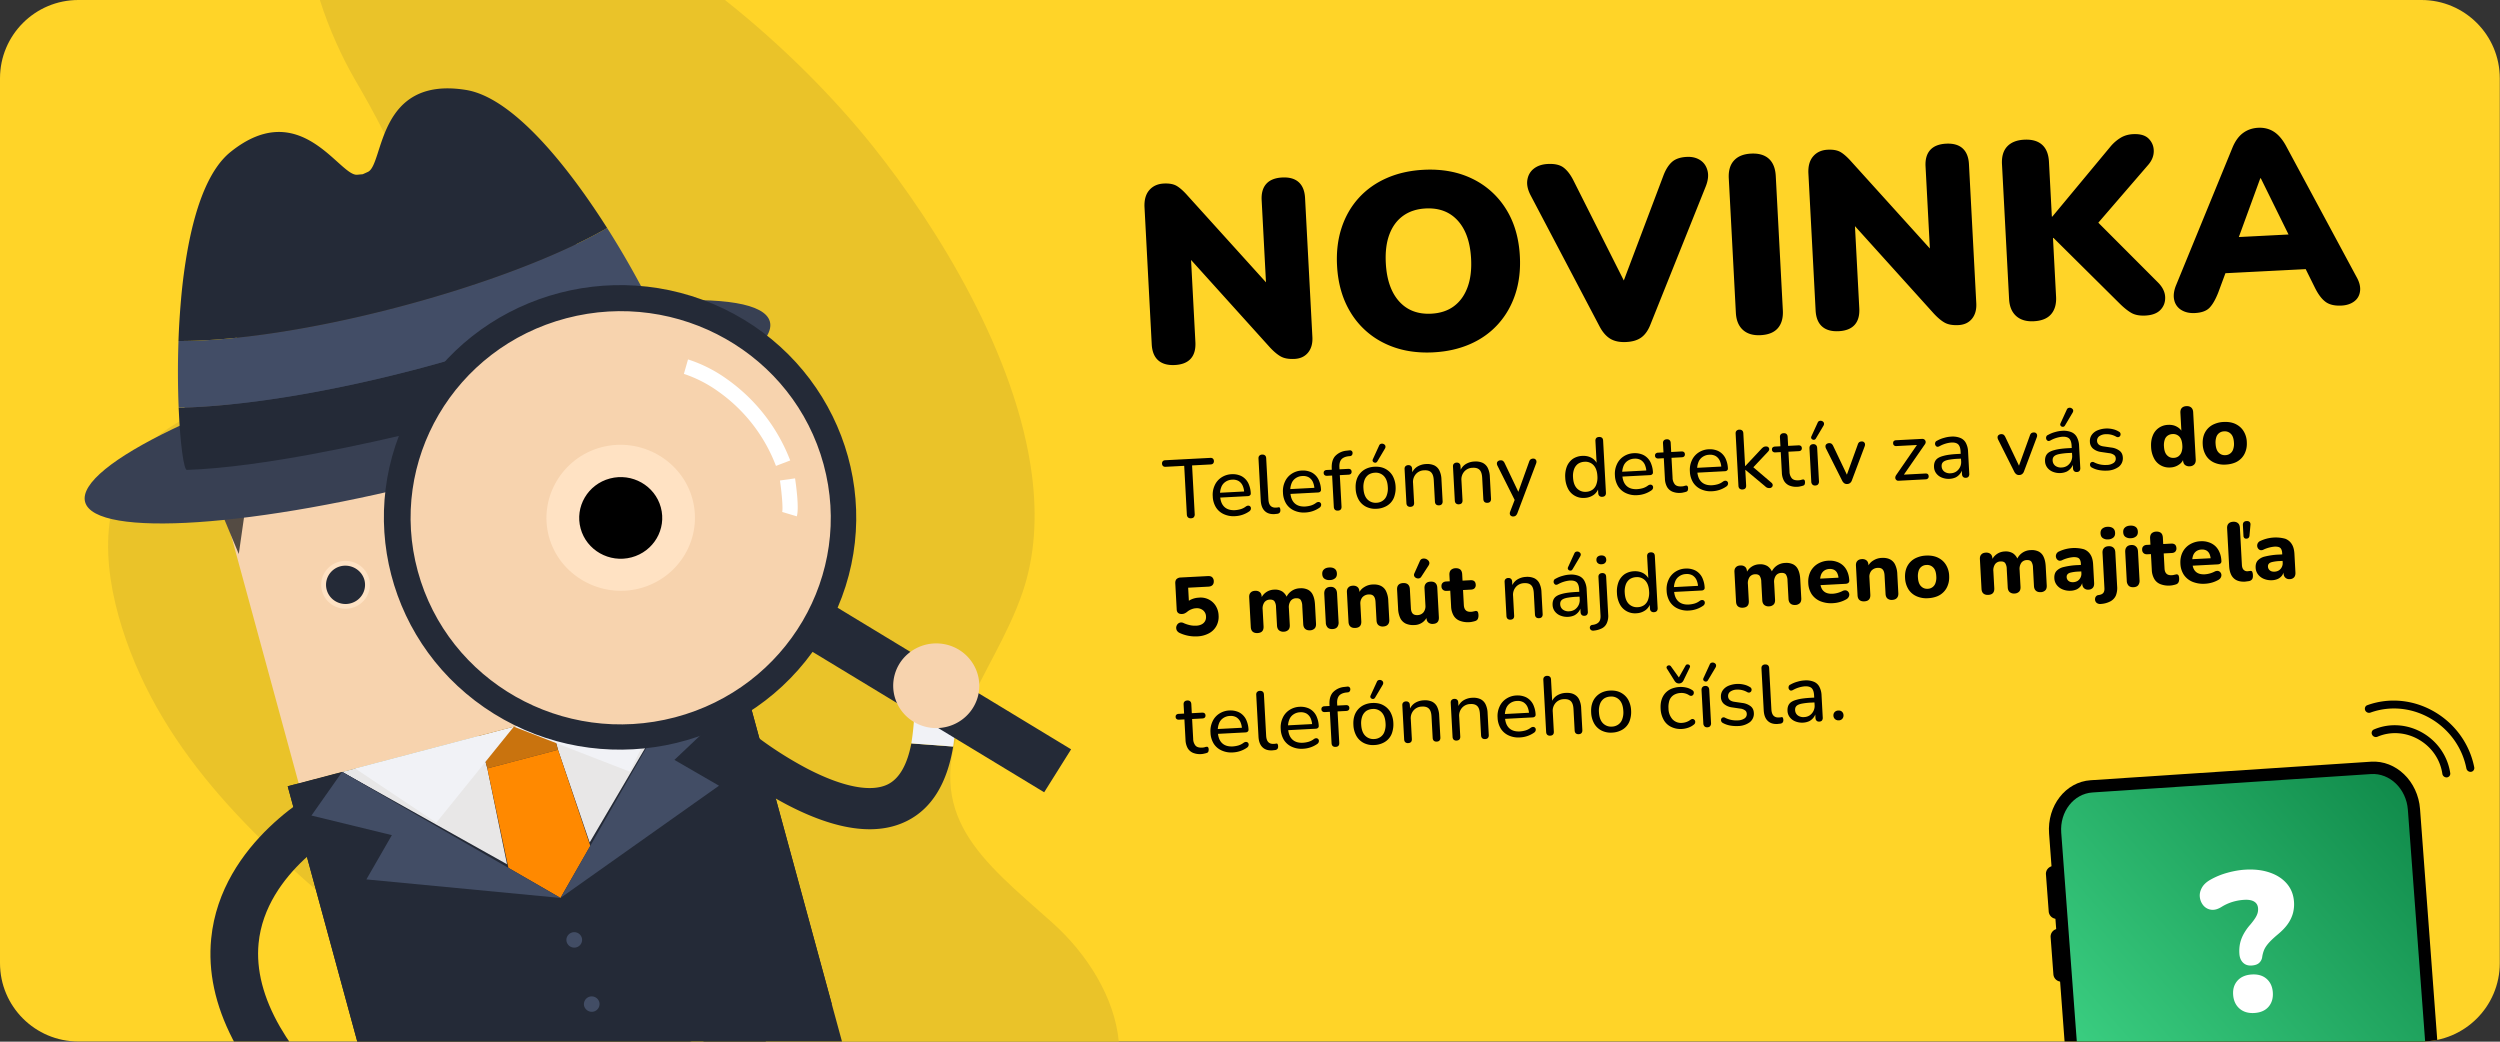 <svg viewBox="0 0 360 150" xmlns="http://www.w3.org/2000/svg" xml:space="preserve" style="fill-rule:evenodd;clip-rule:evenodd;stroke-linejoin:round;stroke-miterlimit:2"><rect x="0" y="0" width="360" height="150" fill="#333333" stroke="none"/><path d="M359.969 11.279C359.969 5.054 354.915 0 348.69 0H11.279C5.054 0 0 5.054 0 11.279v127.414c0 6.225 5.054 11.279 11.279 11.279H348.69c6.225 0 11.279-5.054 11.279-11.279V11.279z" style="fill:#ffd428"/><clipPath id="a"><path d="M359.969 11.279C359.969 5.054 354.915 0 348.69 0H11.279C5.054 0 0 5.054 0 11.279v127.414c0 6.225 5.054 11.279 11.279 11.279H348.69c6.225 0 11.279-5.054 11.279-11.279V11.279z"/></clipPath><g clip-path="url(#a)"><path d="M104.391 0H46.064c1.346 4.268 3.252 8.352 4.948 11.282 5.787 10 12.388 22.152 6.917 32.174-7.355 13.47-29.881 10.646-38.832 23.114-5.509 7.673-3.74 18.38-.316 27.277 6.866 17.832 21.742 30.414 36.244 42.244 6.097 4.974 12.21 9.66 18.483 13.881h87.597c-.595-6.276-4.488-12.575-9.613-17.144-10.026-8.936-18.699-15.312-12.657-29.72 2.549-6.072 6.306-11.613 8.428-17.851 1.781-5.243 2.086-10.933 1.346-16.763-2.19-17.23-13.528-35.695-22.94-47.464-5.622-7.028-12.961-14.442-21.278-21.03z" style="fill:#eac329"/><path d="M297.298 149.972h51.392c.778 0 1.538-.079 2.272-.229l-2.476-33.239c-.299-4.002-3.463-7.058-7.062-6.82l-40.376 2.669c-3.599.238-6.28 3.68-5.981 7.682l2.231 29.937z"/><path d="M299.058 149.972h49.632c.177 0 .354-.004.528-.012l-2.486-33.36c-.224-3.014-2.607-5.315-5.317-5.135l-40.094 2.65c-2.71.179-4.729 2.771-4.504 5.784l2.241 30.073z" style="fill:url(#b)"/><path d="M296.882 125.762a1.147 1.147 0 0 0-1.217-1.057 1.124 1.124 0 0 0-1.049 1.207l.398 5.343a1.149 1.149 0 0 0 1.218 1.058 1.124 1.124 0 0 0 1.048-1.207l-.398-5.344zM297.556 134.809a1.148 1.148 0 0 0-1.217-1.058 1.126 1.126 0 0 0-1.049 1.208l.398 5.342a1.147 1.147 0 0 0 1.218 1.057 1.124 1.124 0 0 0 1.048-1.207l-.398-5.342z"/><path d="M324.23 139.036c-.502.033-.911-.102-1.225-.407-.314-.305-.491-.723-.531-1.257a5.343 5.343 0 0 1 .081-1.455c.093-.456.262-.917.509-1.383a7.491 7.491 0 0 1 1.016-1.43c.285-.345.51-.647.675-.906.166-.26.279-.502.34-.726a2 2 0 0 0 .066-.679c-.033-.438-.222-.76-.568-.967-.346-.207-.828-.29-1.446-.249a7.253 7.253 0 0 0-1.725.315 6.743 6.743 0 0 0-1.522.703c-.557.343-1.062.477-1.514.402a1.762 1.762 0 0 1-1.094-.602 2.248 2.248 0 0 1-.51-1.172c-.063-.456.029-.911.277-1.368.247-.457.66-.847 1.238-1.173.765-.433 1.585-.77 2.46-1.009.876-.24 1.701-.385 2.474-.436 1.334-.089 2.524.043 3.571.395 1.046.352 1.877.885 2.494 1.601.617.715.963 1.577 1.038 2.587a5.048 5.048 0 0 1-.14 1.645 4.945 4.945 0 0 1-.729 1.555c-.351.512-.855 1.038-1.514 1.579-.567.478-1.002.894-1.306 1.249-.304.355-.517.69-.639 1.004a4.436 4.436 0 0 0-.259 1.022c-.055.31-.201.573-.437.789-.236.217-.596.341-1.08.373zm.422 6.833c-.889.059-1.609-.152-2.16-.632-.55-.48-.857-1.14-.919-1.977-.061-.819.145-1.498.62-2.037.475-.538 1.157-.837 2.046-.896.889-.058 1.604.148 2.145.619.54.472.84 1.117.902 1.936.062.838-.139 1.531-.603 2.078-.465.547-1.142.851-2.031.909z" style="fill:#fff;fill-rule:nonzero"/><path d="M351.7 111.433a.608.608 0 0 0 .651.511.539.539 0 0 0 .484-.62c-.361-2.383-1.769-4.473-3.875-5.737-2.193-1.316-4.854-1.518-7.116-.541a.503.503 0 0 0-.253.22.544.544 0 0 0-.012.523.603.603 0 0 0 .77.303c1.928-.832 4.19-.656 6.053.462 1.795 1.067 3.003 2.852 3.298 4.879z" style="fill-rule:nonzero"/><path d="M340.614 101.779a.58.58 0 0 0 .222.784.586.586 0 0 0 .513.048c2.875-1.037 6.075-.697 8.791.932 2.622 1.573 4.445 4.164 5.02 7.112a.614.614 0 0 0 .673.487c.311-.036.512-.334.459-.644-.64-3.285-2.678-6.172-5.594-7.922-3.024-1.814-6.597-2.191-9.805-1.029a.513.513 0 0 0-.279.232z" style="fill-rule:nonzero"/><clipPath id="c"><path d="M0 29.304 124.003-3.372l52.749 193.6-124.003 32.676L0 29.304z"/></clipPath><g clip-path="url(#c)"><path d="m41.429 113.221 65.125-17.161 20.81 76.377-65.125 17.161-20.81-76.377z" style="fill:#242a37;fill-rule:nonzero"/><path d="m109.967 147.657 7.031 52.491-4.975 1.311-13.815-50.703 11.759-3.099z" style="fill:#242a37;fill-rule:nonzero"/><path d="m29.379 62.768 62.186-16.387 13.633 50.036-62.186 16.387-13.633-50.036z" style="fill:#f7d3ae;fill-rule:nonzero"/><path d="m80.352 107.97 4.559 13.347L98.51 98.18l-19.431 5.12 1.273 4.67zm-11.448-1.989-19.638 5.175 23.745 13.296-2.833-13.802-1.274-4.669z" style="fill:#e8e7e7;fill-rule:nonzero"/><path d="m68.904 105.981 10.175-2.681 1.273 4.67-10.175 2.681-1.273-4.67z" style="fill:#c9730e;fill-rule:nonzero"/><path d="M91.323 140.583 80.352 107.97l-10.175 2.681 7.141 33.741 9.029 5.148 4.976-8.957z" style="fill:#ff8900;fill-rule:nonzero"/><path d="m73.992 104.64-11.16 13.82-11.692-7.798 22.852-6.022z" style="fill:#f1f2f6;fill-rule:nonzero"/><path d="m73.992 104.64 16.692 6.481 6.161-12.503-22.853 6.022z" style="fill:#f1f2f6;fill-rule:nonzero"/><path d="M48.85 80.882c1.869-.493 3.794.6 4.294 2.439.501 1.838-.61 3.731-2.479 4.223-1.87.493-3.794-.6-4.295-2.438-.501-1.839.61-3.731 2.48-4.224z" style="fill:#ffe2c3"/><path d="M52.471 83.497a2.738 2.738 0 0 1-1.003 2.907 2.848 2.848 0 0 1-3.115.202 2.75 2.75 0 0 1-1.381-2.753 2.78 2.78 0 0 1 2.058-2.309c1.486-.376 3.028.498 3.44 1.952l.001.001z" style="fill:#242a37;fill-rule:nonzero"/><path d="M87.532 74.258c.402 1.474-.487 2.989-1.986 3.384-1.498.395-3.039-.479-3.441-1.953-.402-1.474.488-2.989 1.986-3.384a2.847 2.847 0 0 1 2.132.276 2.77 2.77 0 0 1 1.309 1.677zM34.385 79.775l-8.44-20.255 20.871-27.954 3.653 5.914 17.882-18.978-1.271 15.313 9.892-8.148-.75 9.295 7.901-3.268-2.875 8.524 10.844 2.143 4.156 21.113-10.794-13.212-49.076 15.591-1.993 13.922z" style="fill:#544b43;fill-rule:nonzero"/><path d="m49.266 111.156 31.446 18.146 17.799-31.123 8.044-2.119 13.222 48.527-65.126 17.161-13.222-48.527 7.837-2.065z" style="fill:#242a37;fill-rule:nonzero"/><path d="M49.699 119.416c-.113.059-11.467 6.032-12.464 16.436-.364 3.786.677 7.832 3.091 12.028 2.189 3.805 5.516 7.751 9.914 11.78l-4.723 4.892c-10.959-10.058-16.039-19.923-15.106-29.394 1.387-14.067 15.522-21.422 16.125-21.729l3.163 5.987z" style="fill:#242a37;fill-rule:nonzero"/><path d="M83.783 135.058c.161.59-.2 1.204-.798 1.362a1.137 1.137 0 0 1-1.385-.784c-.161-.589.2-1.203.797-1.363a1.134 1.134 0 0 1 1.386.785z" style="fill:#424d65;fill-rule:nonzero"/><path d="M127.879 112.929c-2.401 1.212-6.546.409-11.672-2.261a53.709 53.709 0 0 1-7.949-5.152l-3.835 4.571a59.008 59.008 0 0 0 8.871 5.771c6.047 3.165 11.146 4.22 15.202 3.151a10.849 10.849 0 0 0 2.131-.805c3.531-1.78 5.747-5.366 6.631-10.698l-6.026-.453c-.576 3.027-1.709 5.045-3.353 5.876z" style="fill:#242a37;fill-rule:nonzero"/><path d="M131.553 98.366a35.033 35.033 0 0 1-.322 8.685l6.025.453a41.77 41.77 0 0 0 .31-9.533l-6.013.395z" style="fill:#f1f2f6;fill-rule:nonzero"/><path d="M86.302 144.304a1.122 1.122 0 0 1-.799 1.358 1.146 1.146 0 0 1-1.382-.785 1.122 1.122 0 0 1 .797-1.359 1.146 1.146 0 0 1 1.384.785v.001zM98.51 98.179l7.198 3.109-8.594 8.139 6.42 3.715-22.821 16.16L98.51 98.179zM49.266 111.156l-4.418 6.282 11.581 2.822-3.669 6.374 27.951 2.669-31.445-18.147z" style="fill:#424d65;fill-rule:nonzero"/><path d="M110.861 46.307c1.426 5.234-19.492 15.293-46.72 22.468-27.229 7.175-50.458 8.749-51.884 3.516-1.426-5.234 19.491-15.293 46.72-22.468 27.228-7.175 50.458-8.749 51.884-3.516z" style="fill:#384053;fill-rule:nonzero"/><path d="M25.726 58.718c.222 5.296.753 8.963 1.181 8.949 10.863-.355 26.75-3.953 33.607-5.622l.01.039 1.669-.453 1.676-.428-.011-.039c6.787-1.927 22.375-6.622 31.963-11.657.375-.197-1.012-3.598-3.485-8.252-7.758 4.13-19.197 8.445-32.256 11.886-13.244 3.489-25.505 5.381-34.354 5.577z" style="fill:#242a37;fill-rule:nonzero"/><path d="M57.444 44.191c-12.44 3.278-23.892 4.95-31.742 4.91-.114 3.204-.105 6.412.026 9.616 8.848-.196 21.109-2.087 34.355-5.577 13.058-3.442 24.497-7.758 32.256-11.886a128.09 128.09 0 0 0-4.909-8.42c-6.782 3.895-17.547 8.079-29.986 11.357z" style="fill:#424d66;fill-rule:nonzero"/><path d="M84.034 27.789c-1.478-2.07-3.032-4.08-4.623-5.92-4.068-4.7-8.382-8.287-12.308-8.918C54.236 10.88 55.31 23.703 52.974 24.755l-.736.333-.808.074c-2.557.237-8.147-11.396-18.237-3.276-3.078 2.477-4.99 7.705-6.124 13.776a79.351 79.351 0 0 0-1.002 7.481 111.83 111.83 0 0 0-.367 5.958c7.851.04 19.302-1.632 31.742-4.91 12.44-3.278 23.207-7.461 29.986-11.356a113.032 113.032 0 0 0-3.394-5.046z" style="fill:#242a37;fill-rule:nonzero"/><path d="M97.68 105.026c-16.995 4.478-34.727-5.591-39.281-22.304a31.098 31.098 0 0 1 3.201-23.93c4.252-7.241 11.262-12.53 19.474-14.694 16.995-4.478 34.726 5.587 39.282 22.299 4.563 16.823-5.581 34.102-22.676 38.629z" style="fill:#f7d3ae;fill-rule:nonzero"/><path d="M99.154 71.984c1.447 5.309-1.757 10.767-7.155 12.19-5.399 1.423-10.948-1.728-12.395-7.037-1.447-5.309 1.757-10.767 7.155-12.19 5.399-1.423 10.948 1.728 12.395 7.037zm-1.946 31.308c-16.136 4.252-32.722-5.165-37.046-21.033-4.323-15.869 5.253-32.18 21.389-36.432 16.135-4.252 32.722 5.165 37.045 21.034 4.324 15.868-5.252 32.18-21.388 36.431zm57.032 4.609-33.625-20.387c7.027-16.362-.18-35.273-16.411-43.064-16.231-7.791-35.824-1.744-44.618 13.77-8.794 15.515-3.722 35.083 11.551 44.565 15.273 9.481 35.418 5.565 45.876-8.916l33.348 20.219 3.879-6.187z" style="fill:#242a37;fill-rule:nonzero"/><path d="M92.147 84.721c-5.668 1.494-11.582-1.864-13.1-7.438-1.516-5.573 1.897-11.385 7.562-12.881 5.667-1.493 11.58 1.863 13.1 7.437 1.522 5.61-1.861 11.373-7.562 12.883v-.001z" style="fill:#ffe2c3;fill-rule:nonzero"/><path d="M87.836 68.902c3.188-.84 6.469 1.024 7.323 4.158.855 3.135-1.04 6.362-4.228 7.202-3.187.84-6.469-1.023-7.323-4.158-.854-3.135 1.041-6.362 4.228-7.202z"/><g><path d="M128.945 100.696a6.035 6.035 0 0 1 1.797-6.542 6.285 6.285 0 0 1 6.833-.87c2.24 1.095 3.598 3.42 3.431 5.875-.17 2.461-1.83 4.579-4.206 5.366-3.245 1.075-6.761-.639-7.855-3.83v.001z" style="fill:#f7d3ae;fill-rule:nonzero"/><path d="M111.739 67.09a23.178 23.178 0 0 0-8.196-10.635 18.472 18.472 0 0 0-5.063-2.616l.595-2.083a20.212 20.212 0 0 1 5.668 2.881 25.553 25.553 0 0 1 9.049 11.67l-2.053.783zm2.999 7.262-2.104-.631c.134-.485-.057-2.732-.321-4.528l2.177-.31c.188 1.279.589 4.372.248 5.469z" style="fill:#fff;fill-rule:nonzero"/></g></g><path d="M.304.007C.289.007.277.003.269-.006.261-.014.257-.026.257-.041v-.585H.038c-.013 0-.023-.003-.03-.01a.04.04 0 0 1-.011-.03c0-.013.004-.022.011-.029.007-.007.017-.01.03-.01h.531c.013 0 .023.003.03.01a.038.038 0 0 1 .011.029.04.04 0 0 1-.011.03c-.007.007-.017.01-.03.01H.35v.585a.052.052 0 0 1-.012.036C.331.003.319.007.304.007z" style="fill-rule:nonzero" transform="matrix(12.184 -.637 .647 11.983 167.8 74.745)"/><path d="M.298.009a.27.27 0 0 1-.135-.031.214.214 0 0 1-.088-.086.273.273 0 0 1-.031-.134.27.27 0 0 1 .031-.133.219.219 0 0 1 .084-.089.234.234 0 0 1 .122-.032c.033 0 .062.006.089.017.026.01.048.026.067.047a.194.194 0 0 1 .042.076.31.31 0 0 1 .015.1c0 .011-.003.019-.01.024-.006.006-.015.009-.027.009H.115v-.058h.319l-.017.014a.228.228 0 0 0-.015-.088.127.127 0 0 0-.045-.056.134.134 0 0 0-.074-.019.146.146 0 0 0-.082.023.131.131 0 0 0-.052.063.224.224 0 0 0-.018.093v.006c0 .06.014.105.043.136.029.031.07.046.124.046a.313.313 0 0 0 .066-.008A.193.193 0 0 0 .428-.1a.054.054 0 0 1 .028-.009c.008.001.015.003.02.008a.032.032 0 0 1 .01.018.047.047 0 0 1-.003.023.047.047 0 0 1-.019.021.313.313 0 0 1-.166.048z" style="fill-rule:nonzero" transform="matrix(12.184 -.637 .647 11.983 174.257 74.407)"/><path d="M.226.009c-.05 0-.088-.015-.114-.045C.086-.065.073-.108.073-.164v-.502c0-.015.004-.027.012-.034a.045.045 0 0 1 .033-.012c.015 0 .026.004.034.012.008.007.012.019.012.034v.495c0 .035.007.061.021.078.015.017.035.025.062.025h.016L.277-.07c.007-.001.013.001.016.006a.058.058 0 0 1 .005.028.045.045 0 0 1-.009.03.043.043 0 0 1-.027.013L.244.008.226.009z" style="fill-rule:nonzero" transform="matrix(12.184 -.637 .647 11.983 180.764 74.067)"/><path d="M.298.009a.27.27 0 0 1-.135-.031.214.214 0 0 1-.088-.086.273.273 0 0 1-.031-.134.27.27 0 0 1 .031-.133.219.219 0 0 1 .084-.089.234.234 0 0 1 .122-.032c.033 0 .062.006.089.017.026.01.048.026.067.047a.194.194 0 0 1 .042.076.31.31 0 0 1 .015.1c0 .011-.003.019-.01.024-.006.006-.015.009-.027.009H.115v-.058h.319l-.017.014a.228.228 0 0 0-.015-.088.127.127 0 0 0-.045-.056.134.134 0 0 0-.074-.019.146.146 0 0 0-.082.023.131.131 0 0 0-.052.063.224.224 0 0 0-.018.093v.006c0 .06.014.105.043.136.029.031.07.046.124.046a.313.313 0 0 0 .066-.008A.193.193 0 0 0 .428-.1a.054.054 0 0 1 .028-.009c.008.001.015.003.02.008a.032.032 0 0 1 .01.018.047.047 0 0 1-.003.023.047.047 0 0 1-.019.021.313.313 0 0 1-.166.048z" style="fill-rule:nonzero" transform="matrix(12.184 -.637 .647 11.983 184.37 73.88)"/><path d="M.147.007C.132.007.121.003.113-.005.105-.013.101-.025.101-.04v-.377h-.06C.029-.417.02-.42.013-.427.006-.433.003-.441.003-.452c0-.011.003-.02.01-.026a.041.041 0 0 1 .028-.009h.085l-.025.024V-.5c0-.065.016-.114.047-.147a.209.209 0 0 1 .14-.059l.031-.002c.01-.001.018 0 .024.005.006.004.01.009.012.016a.037.037 0 0 1 0 .021.031.031 0 0 1-.009.018.031.031 0 0 1-.018.009l-.022.001c-.04.003-.069.015-.087.035-.018.021-.027.051-.027.091v.04L.179-.487h.115c.013 0 .022.003.029.009.007.006.01.015.01.026a.034.034 0 0 1-.01.026C.316-.42.307-.417.294-.417H.192v.377c0 .031-.015.047-.045.047z" style="fill-rule:nonzero" transform="matrix(12.184 -.637 .647 11.983 190.865 73.54)"/><path d="M.28.009a.24.24 0 0 1-.125-.031.211.211 0 0 1-.082-.088.297.297 0 0 1-.029-.134c0-.039.005-.074.016-.104a.214.214 0 0 1 .122-.13.255.255 0 0 1 .098-.018c.048 0 .09.01.125.031.035.021.063.05.082.087a.297.297 0 0 1 .029.134.312.312 0 0 1-.017.105.202.202 0 0 1-.122.13.25.25 0 0 1-.097.018zm0-.072a.135.135 0 0 0 .076-.021.127.127 0 0 0 .05-.061.243.243 0 0 0 .018-.099c0-.059-.013-.103-.039-.134A.13.13 0 0 0 .28-.424a.146.146 0 0 0-.076.02.139.139 0 0 0-.05.061.243.243 0 0 0-.018.099c0 .059.013.103.039.134a.133.133 0 0 0 .105.047zm.036-.494a.03.03 0 0 1-.019.013.03.03 0 0 1-.02-.004.026.026 0 0 1-.014-.015C.26-.57.261-.577.265-.586l.082-.159c.005-.011.011-.017.019-.02a.043.043 0 0 1 .046.01.03.03 0 0 1 .01.02.042.042 0 0 1-.006.026l-.1.152z" style="fill-rule:nonzero" transform="matrix(12.184 -.637 .647 11.983 194.837 73.332)"/><path d="M.118.007a.045.045 0 0 1-.033-.012C.077-.013.073-.025.073-.04v-.408c0-.015.004-.027.012-.034a.045.045 0 0 1 .033-.012c.014 0 .025.004.032.012.008.007.012.019.012.034v.082L.151-.381a.164.164 0 0 1 .068-.086.209.209 0 0 1 .109-.029.2.2 0 0 1 .097.021.133.133 0 0 1 .057.064.266.266 0 0 1 .019.109v.262c0 .015-.004.027-.012.035C.482.003.471.007.456.007.441.007.43.003.422-.005.414-.013.41-.025.41-.04v-.257C.41-.34.402-.372.385-.392c-.017-.02-.043-.03-.08-.03a.132.132 0 0 0-.102.04.143.143 0 0 0-.039.106v.236c0 .031-.015.047-.046.047z" style="fill-rule:nonzero" transform="matrix(12.184 -.637 .647 11.983 201.66 72.976)"/><path d="M.118.007a.045.045 0 0 1-.033-.012C.077-.013.073-.025.073-.04v-.408c0-.015.004-.027.012-.034a.045.045 0 0 1 .033-.012c.014 0 .025.004.032.012.008.007.012.019.012.034v.082L.151-.381a.164.164 0 0 1 .068-.086.209.209 0 0 1 .109-.029.2.2 0 0 1 .097.021.133.133 0 0 1 .057.064.266.266 0 0 1 .019.109v.262c0 .015-.004.027-.012.035C.482.003.471.007.456.007.441.007.43.003.422-.005.414-.013.41-.025.41-.04v-.257C.41-.34.402-.372.385-.392c-.017-.02-.043-.03-.08-.03a.132.132 0 0 0-.102.04.143.143 0 0 0-.039.106v.236c0 .031-.015.047-.046.047z" style="fill-rule:nonzero" transform="matrix(12.184 -.637 .647 11.983 208.63 72.612)"/><path d="M.185.187A.037.037 0 0 1 .159.178C.151.173.147.165.146.155a.058.058 0 0 1 .006-.03L.22-.029v.038l-.189-.44a.06.06 0 0 1-.005-.031.033.033 0 0 1 .014-.023.048.048 0 0 1 .031-.009c.011 0 .02.003.027.008a.071.071 0 0 1 .019.028l.157.387H.246l.16-.387a.062.062 0 0 1 .019-.028.051.051 0 0 1 .03-.008c.011 0 .02.003.026.009a.035.035 0 0 1 .012.023.058.058 0 0 1-.006.03L.235.151a.075.075 0 0 1-.021.028.048.048 0 0 1-.029.008z" style="fill-rule:nonzero" transform="matrix(12.184 -.637 .647 11.983 215.538 72.25)"/><path d="M.259.009a.2.2 0 0 1-.188-.118.319.319 0 0 1-.027-.135.32.32 0 0 1 .026-.134.21.21 0 0 1 .075-.088.216.216 0 0 1 .114-.03c.043 0 .081.011.112.032a.162.162 0 0 1 .063.087H.423v-.289c0-.015.004-.027.012-.035.007-.007.018-.011.033-.011a.05.05 0 0 1 .034.011c.008.008.012.02.012.035v.626c0 .015-.004.027-.012.035C.494.003.483.007.468.007a.045.045 0 0 1-.033-.012C.427-.013.423-.025.423-.04v-.091l.011.018a.157.157 0 0 1-.062.089.195.195 0 0 1-.113.033zM.28-.063a.141.141 0 0 0 .077-.021.13.13 0 0 0 .049-.061.243.243 0 0 0 .018-.099c0-.059-.013-.103-.039-.134A.13.13 0 0 0 .28-.424a.146.146 0 0 0-.076.02.139.139 0 0 0-.05.061.243.243 0 0 0-.018.099c0 .059.013.103.039.134a.133.133 0 0 0 .105.047z" style="fill-rule:nonzero" transform="matrix(12.184 -.637 .647 11.983 225.018 71.756)"/><path d="M.298.009a.27.27 0 0 1-.135-.031.214.214 0 0 1-.088-.086.273.273 0 0 1-.031-.134.27.27 0 0 1 .031-.133.219.219 0 0 1 .084-.089.234.234 0 0 1 .122-.032c.033 0 .062.006.089.017.026.01.048.026.067.047a.194.194 0 0 1 .042.076.31.31 0 0 1 .015.1c0 .011-.003.019-.01.024-.006.006-.015.009-.027.009H.115v-.058h.319l-.017.014a.228.228 0 0 0-.015-.088.127.127 0 0 0-.045-.056.134.134 0 0 0-.074-.019.146.146 0 0 0-.082.023.131.131 0 0 0-.052.063.224.224 0 0 0-.018.093v.006c0 .06.014.105.043.136.029.031.07.046.124.046a.313.313 0 0 0 .066-.008A.193.193 0 0 0 .428-.1a.054.054 0 0 1 .028-.009c.008.001.015.003.02.008a.032.032 0 0 1 .01.018.047.047 0 0 1-.003.023.047.047 0 0 1-.019.021.313.313 0 0 1-.166.048z" style="fill-rule:nonzero" transform="matrix(12.184 -.637 .647 11.983 232.17 71.382)"/><path d="M.275.009a.213.213 0 0 1-.099-.021.134.134 0 0 1-.059-.061.223.223 0 0 1-.019-.098v-.246H.034c-.012 0-.021-.003-.028-.01-.007-.006-.01-.014-.01-.025 0-.011.003-.02.01-.026a.041.041 0 0 1 .028-.009h.064v-.109c0-.015.004-.027.012-.034.008-.008.019-.012.034-.012.015 0 .026.004.033.012.008.007.012.019.012.034v.109H.31c.013 0 .022.003.029.009.007.006.01.015.01.026a.034.034 0 0 1-.01.026C.332-.42.323-.417.31-.417H.189v.238a.13.13 0 0 0 .023.083c.015.019.041.028.076.028A.145.145 0 0 0 .32-.071a.07.07 0 0 1 .023-.004.015.015 0 0 1 .015.006c.005.005.007.013.007.026a.075.075 0 0 1-.005.026.026.026 0 0 1-.017.015.173.173 0 0 1-.032.007.159.159 0 0 1-.036.004z" style="fill-rule:nonzero" transform="matrix(12.184 -.637 .647 11.983 238.664 71.043)"/><path d="M.298.009a.27.27 0 0 1-.135-.031.214.214 0 0 1-.088-.086.273.273 0 0 1-.031-.134.27.27 0 0 1 .031-.133.219.219 0 0 1 .084-.089.234.234 0 0 1 .122-.032c.033 0 .062.006.089.017.026.01.048.026.067.047a.194.194 0 0 1 .042.076.31.31 0 0 1 .015.1c0 .011-.003.019-.01.024-.006.006-.015.009-.027.009H.115v-.058h.319l-.017.014a.228.228 0 0 0-.015-.088.127.127 0 0 0-.045-.056.134.134 0 0 0-.074-.019.146.146 0 0 0-.082.023.131.131 0 0 0-.052.063.224.224 0 0 0-.018.093v.006c0 .06.014.105.043.136.029.031.07.046.124.046a.313.313 0 0 0 .066-.008A.193.193 0 0 0 .428-.1a.054.054 0 0 1 .028-.009c.008.001.015.003.02.008a.032.032 0 0 1 .01.018.047.047 0 0 1-.003.023.047.047 0 0 1-.019.021.313.313 0 0 1-.166.048z" style="fill-rule:nonzero" transform="matrix(12.184 -.637 .647 11.983 242.965 70.818)"/><path d="M.118.007a.045.045 0 0 1-.033-.012C.077-.013.073-.025.073-.04v-.626c0-.015.004-.027.012-.034a.045.045 0 0 1 .033-.012c.015 0 .026.004.034.012.008.007.012.019.012.034v.394h.002l.196-.191a.166.166 0 0 1 .027-.023.057.057 0 0 1 .031-.008c.013 0 .022.003.029.01a.03.03 0 0 1 .01.024c0 .009-.005.019-.014.028L.237-.23v-.045l.227.219c.009.009.014.019.013.029a.03.03 0 0 1-.011.024.036.036 0 0 1-.027.01.067.067 0 0 1-.033-.008C.398-.006.389-.015.378-.026l-.212-.2H.164v.186c0 .031-.015.047-.046.047z" style="fill-rule:nonzero" transform="matrix(12.184 -.637 .647 11.983 249.472 70.478)"/><path d="M.275.009a.213.213 0 0 1-.099-.021.134.134 0 0 1-.059-.061.223.223 0 0 1-.019-.098v-.246H.034c-.012 0-.021-.003-.028-.01-.007-.006-.01-.014-.01-.025 0-.011.003-.02.01-.026a.041.041 0 0 1 .028-.009h.064v-.109c0-.015.004-.027.012-.034.008-.008.019-.012.034-.012.015 0 .026.004.033.012.008.007.012.019.012.034v.109H.31c.013 0 .022.003.029.009.007.006.01.015.01.026a.034.034 0 0 1-.01.026C.332-.42.323-.417.31-.417H.189v.238a.13.13 0 0 0 .023.083c.015.019.041.028.076.028A.145.145 0 0 0 .32-.071a.07.07 0 0 1 .023-.004.015.015 0 0 1 .015.006c.005.005.007.013.007.026a.075.075 0 0 1-.005.026.026.026 0 0 1-.017.015.173.173 0 0 1-.032.007.159.159 0 0 1-.036.004z" style="fill-rule:nonzero" transform="matrix(12.184 -.637 .647 11.983 255.503 70.163)"/><path d="M.118.005C.104.005.093.001.085-.008a.052.052 0 0 1-.012-.036v-.399c0-.016.004-.028.012-.036.008-.009.019-.013.033-.013.015 0 .026.004.034.013.008.008.012.02.012.036v.399a.052.052 0 0 1-.012.036C.145.001.133.005.118.005zm.036-.562a.03.03 0 0 1-.019.013.03.03 0 0 1-.02-.004.026.026 0 0 1-.014-.015C.098-.57.099-.577.103-.586l.082-.159c.005-.011.011-.017.019-.02a.043.043 0 0 1 .046.01.03.03 0 0 1 .01.02.042.042 0 0 1-.006.026l-.1.152z" style="fill-rule:nonzero" transform="matrix(12.184 -.637 .647 11.983 259.962 69.93)"/><path d="M.258.007a.052.052 0 0 1-.033-.01.084.084 0 0 1-.024-.032l-.17-.396a.06.06 0 0 1-.005-.031.033.033 0 0 1 .014-.023.048.048 0 0 1 .031-.009c.011 0 .02.003.027.008a.071.071 0 0 1 .019.028l.157.387H.246l.161-.387a.062.062 0 0 1 .018-.028.051.051 0 0 1 .03-.008c.011 0 .02.003.026.009a.035.035 0 0 1 .012.023.058.058 0 0 1-.006.03l-.171.397a.068.068 0 0 1-.024.032.055.055 0 0 1-.034.01z" style="fill-rule:nonzero" transform="matrix(12.184 -.637 .647 11.983 262.85 69.779)"/><path d="M.088 0a.036.036 0 0 1-.024-.007.046.046 0 0 1-.013-.018.049.049 0 0 1 0-.024.087.087 0 0 1 .015-.026L.343-.44v.023H.082a.036.036 0 0 1-.027-.01C.049-.433.046-.441.046-.452c0-.011.003-.02.009-.026a.04.04 0 0 1 .027-.009h.305c.011 0 .02.002.027.007a.034.034 0 0 1 .014.018.039.039 0 0 1 .001.024.06.06 0 0 1-.014.024l-.281.369V-.07h.274c.024 0 .036.012.036.035 0 .011-.003.019-.01.025C.428-.003.419 0 .408 0h-.32z" style="fill-rule:nonzero" transform="matrix(12.184 -.637 .647 11.983 272.342 69.283)"/><path d="M.228.009a.21.21 0 0 1-.091-.02.152.152 0 0 1-.063-.054.135.135 0 0 1-.022-.076c0-.036.009-.064.027-.085C.097-.247.127-.261.17-.27c.043-.01.1-.014.172-.014h.047v.058H.344a.792.792 0 0 0-.122.007c-.029.005-.05.013-.062.025-.012.011-.018.027-.018.048 0 .026.009.047.027.064a.109.109 0 0 0 .076.025.124.124 0 0 0 .067-.018.138.138 0 0 0 .063-.123v-.115c0-.039-.008-.068-.024-.086C.335-.416.308-.425.27-.425a.35.35 0 0 0-.141.037c-.01.005-.019.006-.026.005a.027.027 0 0 1-.017-.013.03.03 0 0 1-.007-.02.037.037 0 0 1 .005-.023.03.03 0 0 1 .019-.016.343.343 0 0 1 .088-.031.344.344 0 0 1 .081-.01.24.24 0 0 1 .107.021.129.129 0 0 1 .063.063.242.242 0 0 1 .021.108v.264a.052.052 0 0 1-.011.035C.445.003.434.007.42.007.407.007.396.003.389-.005.381-.013.377-.025.377-.04v-.071h.009a.14.14 0 0 1-.03.064.158.158 0 0 1-.054.042.195.195 0 0 1-.074.014z" style="fill-rule:nonzero" transform="matrix(12.184 -.637 .647 11.983 277.959 68.99)"/><path d="M.258.007a.052.052 0 0 1-.033-.01.084.084 0 0 1-.024-.032l-.17-.396a.06.06 0 0 1-.005-.031.033.033 0 0 1 .014-.023.048.048 0 0 1 .031-.009c.011 0 .02.003.027.008a.071.071 0 0 1 .019.028l.157.387H.246l.161-.387a.062.062 0 0 1 .018-.028.051.051 0 0 1 .03-.008c.011 0 .02.003.026.009a.035.035 0 0 1 .012.023.058.058 0 0 1-.006.03l-.171.397a.068.068 0 0 1-.024.032.055.055 0 0 1-.034.01z" style="fill-rule:nonzero" transform="matrix(12.184 -.637 .647 11.983 287.633 68.484)"/><path d="M.228.009a.21.21 0 0 1-.091-.02.152.152 0 0 1-.063-.054.135.135 0 0 1-.022-.076c0-.036.009-.064.027-.085C.097-.247.127-.261.17-.27c.043-.01.1-.014.172-.014h.047v.058H.344a.792.792 0 0 0-.122.007c-.029.005-.05.013-.062.025-.012.011-.018.027-.018.048 0 .026.009.047.027.064a.109.109 0 0 0 .076.025.124.124 0 0 0 .067-.018.138.138 0 0 0 .063-.123v-.115c0-.039-.008-.068-.024-.086C.335-.416.308-.425.27-.425a.35.35 0 0 0-.141.037c-.01.005-.019.006-.026.005a.027.027 0 0 1-.017-.013.03.03 0 0 1-.007-.02.037.037 0 0 1 .005-.023.03.03 0 0 1 .019-.016.343.343 0 0 1 .088-.031.344.344 0 0 1 .081-.01.24.24 0 0 1 .107.021.129.129 0 0 1 .063.063.242.242 0 0 1 .021.108v.264a.052.052 0 0 1-.011.035C.445.003.434.007.42.007.407.007.396.003.389-.005.381-.013.377-.025.377-.04v-.071h.009a.14.14 0 0 1-.03.064.158.158 0 0 1-.054.042.195.195 0 0 1-.074.014zm.081-.566C.304-.55.298-.545.291-.544A.039.039 0 0 1 .27-.547a.031.031 0 0 1-.014-.016C.253-.57.254-.577.258-.586L.34-.745c.005-.011.011-.017.019-.02a.042.042 0 0 1 .025-.002.045.045 0 0 1 .021.012.03.03 0 0 1 .011.021c.001.008-.002.016-.007.025l-.1.152z" style="fill-rule:nonzero" transform="matrix(12.184 -.637 .647 11.983 293.945 68.155)"/><path d="M.241.009A.411.411 0 0 1 .15-.002a.276.276 0 0 1-.085-.036.04.04 0 0 1-.015-.017C.047-.062.046-.069.047-.076a.033.033 0 0 1 .008-.019.031.031 0 0 1 .018-.009.031.031 0 0 1 .022.005.283.283 0 0 0 .148.04.145.145 0 0 0 .083-.02.061.061 0 0 0 .028-.053c0-.019-.006-.033-.019-.043a.117.117 0 0 0-.057-.024L.185-.218a.182.182 0 0 1-.094-.047.112.112 0 0 1-.031-.083c0-.03.008-.056.024-.078a.158.158 0 0 1 .069-.052.294.294 0 0 1 .185-.006c.026.007.05.019.071.034a.032.032 0 0 1 .015.018.03.03 0 0 1 .001.021.028.028 0 0 1-.009.017.031.031 0 0 1-.018.009.039.039 0 0 1-.024-.006.22.22 0 0 0-.12-.037.136.136 0 0 0-.082.021.066.066 0 0 0-.027.055.06.06 0 0 0 .017.043c.011.011.028.02.052.025l.093.019a.199.199 0 0 1 .098.045c.022.02.033.047.033.082a.13.13 0 0 1-.053.108.24.24 0 0 1-.144.039z" style="fill-rule:nonzero" transform="matrix(12.184 -.637 .647 11.983 300.44 67.815)"/><path d="M.249.011a.198.198 0 0 1-.188-.12.322.322 0 0 1-.027-.137c0-.053.009-.098.027-.136a.198.198 0 0 1 .188-.119c.039 0 .073.009.102.028.03.019.05.043.061.073H.401v-.237c0-.025.006-.044.019-.057.013-.013.031-.02.056-.02.024 0 .043.007.056.02.013.013.02.032.02.057v.569c0 .025-.007.044-.02.057a.074.074 0 0 1-.055.02.077.077 0 0 1-.056-.02C.408-.024.402-.043.402-.068v-.068l.011.039a.13.13 0 0 1-.06.078.184.184 0 0 1-.104.03zm.045-.113a.098.098 0 0 0 .057-.016.109.109 0 0 0 .038-.048.201.201 0 0 0 .014-.08c0-.049-.01-.085-.03-.108a.099.099 0 0 0-.079-.034.104.104 0 0 0-.056.015.092.092 0 0 0-.038.046.207.207 0 0 0-.014.081c0 .049.01.085.03.108.02.024.046.036.078.036z" style="fill-rule:nonzero" transform="matrix(12.184 -.637 .647 11.983 309.504 67.342)"/><path d="M.294.011A.283.283 0 0 1 .157-.02a.217.217 0 0 1-.091-.089.283.283 0 0 1-.032-.137c0-.039.006-.075.018-.106a.221.221 0 0 1 .135-.131.304.304 0 0 1 .107-.018c.053 0 .099.01.138.031.038.021.069.05.09.088a.266.266 0 0 1 .033.136c0 .04-.006.076-.019.107a.221.221 0 0 1-.135.133.329.329 0 0 1-.107.017zm0-.113a.098.098 0 0 0 .095-.064.198.198 0 0 0 .014-.08c0-.049-.01-.085-.03-.107a.097.097 0 0 0-.079-.035.097.097 0 0 0-.094.061.21.21 0 0 0-.014.081c0 .049.01.085.03.108.02.024.046.036.078.036z" style="fill-rule:nonzero" transform="matrix(12.184 -.637 .647 11.983 316.937 66.953)"/><path d="M.301.011a.431.431 0 0 1-.204-.052.076.076 0 0 1-.032-.032.076.076 0 0 1-.005-.039.077.077 0 0 1 .016-.034.059.059 0 0 1 .032-.019.062.062 0 0 1 .044.009.388.388 0 0 0 .071.028c.025.007.05.01.075.01a.145.145 0 0 0 .065-.013.097.097 0 0 0 .041-.036.103.103 0 0 0 .014-.054.099.099 0 0 0-.031-.077.114.114 0 0 0-.082-.029.158.158 0 0 0-.052.009.173.173 0 0 0-.055.029.15.15 0 0 1-.026.015.08.08 0 0 1-.034.007c-.021 0-.036-.005-.046-.015C.082-.291.077-.305.077-.324v-.314c0-.022.006-.039.017-.05a.072.072 0 0 1 .05-.017h.321c.022 0 .039.005.05.016a.065.065 0 0 1 .017.048c0 .02-.006.035-.017.046-.011.011-.028.017-.05.017H.226v.191H.188a.161.161 0 0 1 .066-.048.237.237 0 0 1 .09-.017.207.207 0 0 1 .195.108.237.237 0 0 1 .028.118.235.235 0 0 1-.032.123.215.215 0 0 1-.092.084.313.313 0 0 1-.142.03z" style="fill-rule:nonzero" transform="matrix(12.184 -.637 .647 11.983 168.716 91.7)"/><path d="M.136.009C.111.009.092.002.079-.011.066-.024.06-.043.06-.068v-.355c0-.025.006-.044.019-.056.013-.014.032-.02.055-.02.024 0 .042.007.055.02.013.012.019.031.019.056v.064l-.011-.04a.172.172 0 0 1 .161-.102.16.16 0 0 1 .095.027.152.152 0 0 1 .054.083H.493a.18.18 0 0 1 .172-.11.18.18 0 0 1 .094.023.13.13 0 0 1 .054.068c.012.03.018.068.018.115v.227c0 .025-.006.044-.019.057a.077.077 0 0 1-.056.02C.731.009.713.002.7-.011.687-.024.68-.043.68-.068V-.29a.136.136 0 0 0-.015-.072C.654-.377.637-.384.612-.384a.08.08 0 0 0-.067.03.132.132 0 0 0-.024.085v.201c0 .025-.006.044-.019.057a.077.077 0 0 1-.056.02.077.077 0 0 1-.056-.02C.377-.024.37-.043.37-.068V-.29a.133.133 0 0 0-.015-.072C.344-.377.327-.384.302-.384a.08.08 0 0 0-.067.03.132.132 0 0 0-.024.085v.201c0 .051-.025.077-.075.077z" style="fill-rule:nonzero" transform="matrix(12.184 -.637 .647 11.983 179.426 91.14)"/><path d="M.134.008C.109.008.09.001.077-.013a.09.09 0 0 1-.019-.061v-.342c0-.027.006-.047.019-.061.013-.015.032-.022.057-.022.024 0 .042.007.055.022.014.014.02.034.02.061v.342a.09.09 0 0 1-.019.061C.177.001.159.008.134.008zm0-.589a.097.097 0 0 1-.065-.02C.054-.614.047-.632.047-.656c0-.025.007-.043.023-.056.014-.013.036-.02.064-.02.028 0 .049.007.064.02.015.013.022.031.022.056 0 .024-.007.042-.022.055a.094.094 0 0 1-.064.02z" style="fill-rule:nonzero" transform="matrix(12.184 -.637 .647 11.983 190.257 90.574)"/><path d="M.134.009C.109.009.09.002.077-.011.064-.024.058-.043.058-.068v-.355c0-.025.006-.044.019-.056.013-.014.032-.02.055-.02.024 0 .042.007.055.02.013.012.019.031.019.056v.057L.195-.399a.157.157 0 0 1 .069-.075.195.195 0 0 1 .103-.027c.039 0 .072.008.097.023a.134.134 0 0 1 .057.068.29.29 0 0 1 .019.115v.227c0 .025-.007.044-.02.057-.013.013-.031.02-.056.02a.077.077 0 0 1-.056-.02C.395-.024.389-.043.389-.068v-.22c0-.034-.006-.058-.019-.074C.358-.377.339-.384.314-.384a.103.103 0 0 0-.077.03.116.116 0 0 0-.028.08v.206c0 .051-.025.077-.075.077z" style="fill-rule:nonzero" transform="matrix(12.184 -.637 .647 11.983 193.523 90.403)"/><path d="M.239.011a.212.212 0 0 1-.103-.023.14.14 0 0 1-.061-.07.297.297 0 0 1-.019-.115v-.226c0-.025.006-.044.019-.057.013-.013.032-.019.056-.019s.043.006.056.019c.013.013.02.032.02.057v.23c0 .029.006.051.018.066.012.014.031.021.057.021.029 0 .052-.01.071-.03A.12.12 0 0 0 .38-.217v-.206c0-.025.007-.044.02-.057.012-.013.031-.019.055-.019.025 0 .043.006.056.019.013.013.02.032.02.057v.355c0 .051-.024.077-.073.077a.074.074 0 0 1-.055-.02C.39-.024.384-.043.384-.068v-.067l.015.039a.165.165 0 0 1-.16.107zm.11-.574a.04.04 0 0 1-.029.018.056.056 0 0 1-.031-.006.05.05 0 0 1-.022-.023.041.041 0 0 1 .003-.034l.071-.141c.007-.015.016-.024.027-.028a.063.063 0 0 1 .036-.001.064.064 0 0 1 .032.018.05.05 0 0 1 .017.03c.002.012-.002.024-.011.037l-.093.13z" style="fill-rule:nonzero" transform="matrix(12.184 -.637 .647 11.983 200.772 90.025)"/><path d="M.299.011a.262.262 0 0 1-.115-.023.145.145 0 0 1-.069-.067.24.24 0 0 1-.023-.111v-.188H.05c-.019 0-.033-.005-.043-.015a.053.053 0 0 1-.016-.041c0-.019.005-.033.016-.042.01-.01.024-.015.043-.015h.042v-.076c0-.025.007-.045.02-.058a.08.08 0 0 1 .056-.019c.025 0 .043.007.056.019.013.013.019.033.019.058v.076h.095c.019 0 .033.005.043.014.01.01.015.024.015.043a.056.056 0 0 1-.015.041c-.01.01-.024.015-.043.015H.243v.182c0 .028.007.049.02.063.013.014.033.021.062.021.01 0 .019-.001.028-.003l.024-.004A.027.027 0 0 1 .4-.111c.006.007.009.021.009.042 0 .016-.003.03-.008.042a.048.048 0 0 1-.028.026.204.204 0 0 1-.035.008.198.198 0 0 1-.039.004z" style="fill-rule:nonzero" transform="matrix(12.184 -.637 .647 11.983 207.961 89.649)"/><path d="M.118.007a.045.045 0 0 1-.033-.012C.077-.013.073-.025.073-.04v-.408c0-.015.004-.027.012-.034a.045.045 0 0 1 .033-.012c.014 0 .025.004.032.012.008.007.012.019.012.034v.082L.151-.381a.164.164 0 0 1 .068-.086.209.209 0 0 1 .109-.029.2.2 0 0 1 .097.021.133.133 0 0 1 .057.064.266.266 0 0 1 .019.109v.262c0 .015-.004.027-.012.035C.482.003.471.007.456.007.441.007.43.003.422-.005.414-.013.41-.025.41-.04v-.257C.41-.34.402-.372.385-.392c-.017-.02-.043-.03-.08-.03a.132.132 0 0 0-.102.04.143.143 0 0 0-.039.106v.236c0 .031-.015.047-.046.047z" style="fill-rule:nonzero" transform="matrix(12.184 -.637 .647 11.983 216.064 89.226)"/><path d="M.228.009a.21.21 0 0 1-.091-.02.152.152 0 0 1-.063-.054.135.135 0 0 1-.022-.076c0-.036.009-.064.027-.085C.097-.247.127-.261.17-.27c.043-.01.1-.014.172-.014h.047v.058H.344a.792.792 0 0 0-.122.007c-.029.005-.05.013-.062.025-.012.011-.018.027-.018.048 0 .026.009.047.027.064a.109.109 0 0 0 .076.025.124.124 0 0 0 .067-.018.138.138 0 0 0 .063-.123v-.115c0-.039-.008-.068-.024-.086C.335-.416.308-.425.27-.425a.35.35 0 0 0-.141.037c-.01.005-.019.006-.026.005a.027.027 0 0 1-.017-.013.03.03 0 0 1-.007-.02.037.037 0 0 1 .005-.023.03.03 0 0 1 .019-.016.343.343 0 0 1 .088-.031.344.344 0 0 1 .081-.01.24.24 0 0 1 .107.021.129.129 0 0 1 .063.063.242.242 0 0 1 .021.108v.264a.052.052 0 0 1-.011.035C.445.003.434.007.42.007.407.007.396.003.389-.005.381-.013.377-.025.377-.04v-.071h.009a.14.14 0 0 1-.03.064.158.158 0 0 1-.054.042.195.195 0 0 1-.074.014zm.081-.566C.304-.55.298-.545.291-.544A.039.039 0 0 1 .27-.547a.031.031 0 0 1-.014-.016C.253-.57.254-.577.258-.586L.34-.745c.005-.011.011-.017.019-.02a.042.042 0 0 1 .025-.002.045.045 0 0 1 .021.012.03.03 0 0 1 .011.021c.001.008-.002.016-.007.025l-.1.152z" style="fill-rule:nonzero" transform="matrix(12.184 -.637 .647 11.983 223.033 88.862)"/><path d="M-.012.19A.045.045 0 0 1-.039.185.035.035 0 0 1-.056.147a.032.032 0 0 1 .01-.018c.005-.005.011-.007.02-.008C.009.119.035.109.052.092S.077.049.077.013v-.461c0-.015.004-.027.012-.034.008-.008.019-.012.034-.012.014 0 .025.004.033.012.008.007.012.019.012.034v.454a.213.213 0 0 1-.021.101.125.125 0 0 1-.06.06.258.258 0 0 1-.099.023zM.122-.6a.06.06 0 0 1-.043-.015.049.049 0 0 1-.015-.038c0-.017.005-.03.015-.039a.065.065 0 0 1 .043-.014c.019 0 .033.005.043.014.01.009.015.022.015.039a.049.049 0 0 1-.015.038C.155-.605.141-.6.122-.6z" style="fill-rule:nonzero" transform="matrix(12.184 -.637 .647 11.983 229.528 88.522)"/><path d="M.259.009a.2.2 0 0 1-.188-.118.319.319 0 0 1-.027-.135.32.32 0 0 1 .026-.134.21.21 0 0 1 .075-.088.216.216 0 0 1 .114-.03c.043 0 .081.011.112.032a.162.162 0 0 1 .063.087H.423v-.289c0-.015.004-.027.012-.035.007-.007.018-.011.033-.011a.05.05 0 0 1 .034.011c.008.008.012.02.012.035v.626c0 .015-.004.027-.012.035C.494.003.483.007.468.007a.045.045 0 0 1-.033-.012C.427-.013.423-.025.423-.04v-.091l.011.018a.157.157 0 0 1-.062.089.195.195 0 0 1-.113.033zM.28-.063a.141.141 0 0 0 .077-.021.13.13 0 0 0 .049-.061.243.243 0 0 0 .018-.099c0-.059-.013-.103-.039-.134A.13.13 0 0 0 .28-.424a.146.146 0 0 0-.076.02.139.139 0 0 0-.05.061.243.243 0 0 0-.018.099c0 .059.013.103.039.134a.133.133 0 0 0 .105.047z" style="fill-rule:nonzero" transform="matrix(12.184 -.637 .647 11.983 232.464 88.369)"/><path d="M.298.009a.27.27 0 0 1-.135-.031.214.214 0 0 1-.088-.086.273.273 0 0 1-.031-.134.27.27 0 0 1 .031-.133.219.219 0 0 1 .084-.089.234.234 0 0 1 .122-.032c.033 0 .062.006.089.017.026.01.048.026.067.047a.194.194 0 0 1 .042.076.31.31 0 0 1 .015.1c0 .011-.003.019-.01.024-.006.006-.015.009-.027.009H.115v-.058h.319l-.017.014a.228.228 0 0 0-.015-.088.127.127 0 0 0-.045-.056.134.134 0 0 0-.074-.019.146.146 0 0 0-.082.023.131.131 0 0 0-.052.063.224.224 0 0 0-.018.093v.006c0 .06.014.105.043.136.029.031.07.046.124.046a.313.313 0 0 0 .066-.008A.193.193 0 0 0 .428-.1a.054.054 0 0 1 .028-.009c.008.001.015.003.02.008a.032.032 0 0 1 .01.018.047.047 0 0 1-.003.023.047.047 0 0 1-.019.021.313.313 0 0 1-.166.048z" style="fill-rule:nonzero" transform="matrix(12.184 -.637 .647 11.983 239.616 87.995)"/><path d="M.136.009C.111.009.092.002.079-.011.066-.024.06-.043.06-.068v-.355c0-.025.006-.044.019-.056.013-.014.032-.02.055-.02.024 0 .042.007.055.02.013.012.019.031.019.056v.064l-.011-.04a.172.172 0 0 1 .161-.102.16.16 0 0 1 .095.027.152.152 0 0 1 .054.083H.493a.18.18 0 0 1 .172-.11.18.18 0 0 1 .094.023.13.13 0 0 1 .054.068c.012.03.018.068.018.115v.227c0 .025-.006.044-.019.057a.077.077 0 0 1-.056.02C.731.009.713.002.7-.011.687-.024.68-.043.68-.068V-.29a.136.136 0 0 0-.015-.072C.654-.377.637-.384.612-.384a.08.08 0 0 0-.067.03.132.132 0 0 0-.024.085v.201c0 .025-.006.044-.019.057a.077.077 0 0 1-.056.02.077.077 0 0 1-.056-.02C.377-.024.37-.043.37-.068V-.29a.133.133 0 0 0-.015-.072C.344-.377.327-.384.302-.384a.08.08 0 0 0-.067.03.132.132 0 0 0-.024.085v.201c0 .051-.025.077-.075.077z" style="fill-rule:nonzero" transform="matrix(12.184 -.637 .647 11.983 249.303 87.49)"/><path d="M.313.011a.332.332 0 0 1-.15-.032.23.23 0 0 1-.096-.089.265.265 0 0 1-.033-.135c0-.051.011-.095.032-.134a.23.23 0 0 1 .09-.09.264.264 0 0 1 .13-.032c.035 0 .067.006.096.018a.208.208 0 0 1 .074.049.212.212 0 0 1 .047.08c.011.03.016.065.016.103 0 .013-.004.022-.012.028-.008.007-.02.01-.035.01H.158v-.078H.41l-.016.014a.178.178 0 0 0-.012-.069.087.087 0 0 0-.034-.041.108.108 0 0 0-.056-.014.114.114 0 0 0-.063.017.109.109 0 0 0-.04.049.196.196 0 0 0-.014.077v.008c0 .051.012.088.036.112.023.024.058.036.105.036a.296.296 0 0 0 .113-.025.072.072 0 0 1 .041-.008.048.048 0 0 1 .028.017.056.056 0 0 1 .012.03.058.058 0 0 1-.008.033.068.068 0 0 1-.03.028.348.348 0 0 1-.159.038z" style="fill-rule:nonzero" transform="matrix(12.184 -.637 .647 11.983 260.135 86.923)"/><path d="M.134.009C.109.009.09.002.077-.011.064-.024.058-.043.058-.068v-.355c0-.025.006-.044.019-.056.013-.014.032-.02.055-.02.024 0 .042.007.055.02.013.012.019.031.019.056v.057L.195-.399a.157.157 0 0 1 .069-.075.195.195 0 0 1 .103-.027c.039 0 .072.008.097.023a.134.134 0 0 1 .057.068.29.29 0 0 1 .019.115v.227c0 .025-.007.044-.02.057-.013.013-.031.02-.056.02a.077.077 0 0 1-.056-.02C.395-.024.389-.043.389-.068v-.22c0-.034-.006-.058-.019-.074C.358-.377.339-.384.314-.384a.103.103 0 0 0-.077.03.116.116 0 0 0-.028.08v.206c0 .051-.025.077-.075.077z" style="fill-rule:nonzero" transform="matrix(12.184 -.637 .647 11.983 266.824 86.574)"/><path d="M.294.011A.283.283 0 0 1 .157-.02a.217.217 0 0 1-.091-.089.283.283 0 0 1-.032-.137c0-.039.006-.075.018-.106a.221.221 0 0 1 .135-.131.304.304 0 0 1 .107-.018c.053 0 .099.01.138.031.038.021.069.05.09.088a.266.266 0 0 1 .033.136c0 .04-.006.076-.019.107a.221.221 0 0 1-.135.133.329.329 0 0 1-.107.017zm0-.113a.098.098 0 0 0 .095-.064.198.198 0 0 0 .014-.08c0-.049-.01-.085-.03-.107a.097.097 0 0 0-.079-.035.097.097 0 0 0-.094.061.21.21 0 0 0-.014.081c0 .049.01.085.03.108.02.024.046.036.078.036z" style="fill-rule:nonzero" transform="matrix(12.184 -.637 .647 11.983 274.074 86.195)"/><path d="M.136.009C.111.009.092.002.079-.011.066-.024.06-.043.06-.068v-.355c0-.025.006-.044.019-.056.013-.014.032-.02.055-.02.024 0 .042.007.055.02.013.012.019.031.019.056v.064l-.011-.04a.172.172 0 0 1 .161-.102.16.16 0 0 1 .095.027.152.152 0 0 1 .054.083H.493a.18.18 0 0 1 .172-.11.18.18 0 0 1 .094.023.13.13 0 0 1 .054.068c.012.03.018.068.018.115v.227c0 .025-.006.044-.019.057a.077.077 0 0 1-.056.02C.731.009.713.002.7-.011.687-.024.68-.043.68-.068V-.29a.136.136 0 0 0-.015-.072C.654-.377.637-.384.612-.384a.08.08 0 0 0-.067.03.132.132 0 0 0-.024.085v.201c0 .025-.006.044-.019.057a.077.077 0 0 1-.056.02.077.077 0 0 1-.056-.02C.377-.024.37-.043.37-.068V-.29a.133.133 0 0 0-.015-.072C.344-.377.327-.384.302-.384a.08.08 0 0 0-.067.03.132.132 0 0 0-.024.085v.201c0 .051-.025.077-.075.077z" style="fill-rule:nonzero" transform="matrix(12.184 -.637 .647 11.983 284.65 85.643)"/><path d="M.224.011A.22.22 0 0 1 .127-.01.164.164 0 0 1 .06-.067a.143.143 0 0 1-.024-.081c0-.036.009-.064.028-.085a.166.166 0 0 1 .091-.045.825.825 0 0 1 .167-.014h.053v.078H.323a.463.463 0 0 0-.083.006C.22-.205.204-.199.196-.19c-.01.009-.014.021-.014.036a.06.06 0 0 0 .02.046c.013.012.031.018.056.018a.107.107 0 0 0 .051-.013.1.1 0 0 0 .036-.038.102.102 0 0 0 .013-.053v-.115c0-.029-.007-.05-.02-.063C.325-.384.302-.39.27-.39a.387.387 0 0 0-.128.028.056.056 0 0 1-.039.005.05.05 0 0 1-.026-.021.061.061 0 0 1 .034-.09.42.42 0 0 1 .292-.01.155.155 0 0 1 .074.069c.017.031.025.07.025.119v.222c0 .025-.006.044-.018.057a.067.067 0 0 1-.052.02.067.067 0 0 1-.052-.02C.367-.024.361-.043.361-.068v-.037l.007.006a.143.143 0 0 1-.025.059.136.136 0 0 1-.05.038.184.184 0 0 1-.069.013z" style="fill-rule:nonzero" transform="matrix(12.184 -.637 .647 11.983 295.482 85.077)"/><path d="M.014.188A.07.07 0 0 1-.029.179.05.05 0 0 1-.051.153.054.054 0 0 1-.054.122.049.049 0 0 1-.041.094.043.043 0 0 1-.011.08C.015.078.034.071.046.058.057.046.063.027.063.002v-.425c0-.025.007-.044.02-.056.013-.014.032-.02.056-.02s.042.007.055.02c.013.012.02.031.02.056v.411a.25.25 0 0 1-.021.109.148.148 0 0 1-.066.065.273.273 0 0 1-.113.026zm.124-.769a.096.096 0 0 1-.064-.02C.059-.614.052-.632.052-.656c0-.025.007-.043.022-.056a.096.096 0 0 1 .064-.02c.028 0 .049.007.064.02.015.013.022.031.022.056 0 .024-.007.042-.022.055a.094.094 0 0 1-.064.02z" style="fill-rule:nonzero" transform="matrix(12.184 -.637 .647 11.983 302.269 84.722)"/><path d="M.134.008C.109.008.09.001.077-.013a.09.09 0 0 1-.019-.061v-.342c0-.027.006-.047.019-.061.013-.015.032-.022.057-.022.024 0 .042.007.055.022.014.014.02.034.02.061v.342a.09.09 0 0 1-.019.061C.177.001.159.008.134.008zm0-.589a.097.097 0 0 1-.065-.02C.054-.614.047-.632.047-.656c0-.025.007-.043.023-.056.014-.013.036-.02.064-.02.028 0 .049.007.064.02.015.013.022.031.022.056 0 .024-.007.042-.022.055a.094.094 0 0 1-.064.02z" style="fill-rule:nonzero" transform="matrix(12.184 -.637 .647 11.983 305.595 84.548)"/><path d="M.299.011a.262.262 0 0 1-.115-.023.145.145 0 0 1-.069-.067.24.24 0 0 1-.023-.111v-.188H.05c-.019 0-.033-.005-.043-.015a.053.053 0 0 1-.016-.041c0-.019.005-.033.016-.042.01-.01.024-.015.043-.015h.042v-.076c0-.025.007-.045.02-.058a.08.08 0 0 1 .056-.019c.025 0 .043.007.056.019.013.013.019.033.019.058v.076h.095c.019 0 .033.005.043.014.01.01.015.024.015.043a.056.056 0 0 1-.015.041c-.01.01-.024.015-.043.015H.243v.182c0 .028.007.049.02.063.013.014.033.021.062.021.01 0 .019-.001.028-.003l.024-.004A.027.027 0 0 1 .4-.111c.006.007.009.021.009.042 0 .016-.003.03-.008.042a.048.048 0 0 1-.028.026.204.204 0 0 1-.035.008.198.198 0 0 1-.039.004z" style="fill-rule:nonzero" transform="matrix(12.184 -.637 .647 11.983 308.86 84.378)"/><path d="M.313.011a.332.332 0 0 1-.15-.032.23.23 0 0 1-.096-.089.265.265 0 0 1-.033-.135c0-.051.011-.095.032-.134a.23.23 0 0 1 .09-.09.264.264 0 0 1 .13-.032c.035 0 .067.006.096.018a.208.208 0 0 1 .074.049.212.212 0 0 1 .047.08c.011.03.016.065.016.103 0 .013-.004.022-.012.028-.008.007-.02.01-.035.01H.158v-.078H.41l-.016.014a.178.178 0 0 0-.012-.069.087.087 0 0 0-.034-.041.108.108 0 0 0-.056-.014.114.114 0 0 0-.063.017.109.109 0 0 0-.04.049.196.196 0 0 0-.014.077v.008c0 .051.012.088.036.112.023.024.058.036.105.036a.296.296 0 0 0 .113-.025.072.072 0 0 1 .041-.008.048.048 0 0 1 .028.017.056.056 0 0 1 .012.03.058.058 0 0 1-.008.033.068.068 0 0 1-.03.028.348.348 0 0 1-.159.038z" style="fill-rule:nonzero" transform="matrix(12.184 -.637 .647 11.983 313.722 84.124)"/><path d="M.235.011c-.059 0-.104-.017-.133-.05C.073-.071.058-.121.058-.186v-.451c0-.025.006-.044.019-.057.013-.013.032-.02.057-.02.024 0 .042.007.055.02.014.013.02.032.02.057v.445c0 .027.006.048.018.061a.058.058 0 0 0 .046.019l.03-.002c.011-.001.018.002.023.01a.107.107 0 0 1 .006.045c0 .02-.004.035-.012.046a.058.058 0 0 1-.037.02L.26.009.235.011zm.044-.514a.032.032 0 0 1-.024-.009.041.041 0 0 1-.009-.028v-.126c0-.032.016-.048.047-.048.016 0 .028.005.035.014.007.009.01.021.007.036l-.018.127C.313-.514.3-.503.279-.503z" style="fill-rule:nonzero" transform="matrix(12.184 -.637 .647 11.983 320.411 83.774)"/><path d="M.224.011A.22.22 0 0 1 .127-.01.164.164 0 0 1 .06-.067a.143.143 0 0 1-.024-.081c0-.036.009-.064.028-.085a.166.166 0 0 1 .091-.045.825.825 0 0 1 .167-.014h.053v.078H.323a.463.463 0 0 0-.083.006C.22-.205.204-.199.196-.19c-.01.009-.014.021-.014.036a.06.06 0 0 0 .02.046c.013.012.031.018.056.018a.107.107 0 0 0 .051-.013.1.1 0 0 0 .036-.038.102.102 0 0 0 .013-.053v-.115c0-.029-.007-.05-.02-.063C.325-.384.302-.39.27-.39a.387.387 0 0 0-.128.028.056.056 0 0 1-.039.005.05.05 0 0 1-.026-.021.061.061 0 0 1 .034-.09.42.42 0 0 1 .292-.01.155.155 0 0 1 .074.069c.017.031.025.07.025.119v.222c0 .025-.006.044-.018.057a.067.067 0 0 1-.052.02.067.067 0 0 1-.052-.02C.367-.024.361-.043.361-.068v-.037l.007.006a.143.143 0 0 1-.025.059.136.136 0 0 1-.05.038.184.184 0 0 1-.069.013z" style="fill-rule:nonzero" transform="matrix(12.184 -.637 .647 11.983 324.47 83.562)"/><path d="M.275.009a.213.213 0 0 1-.099-.021.134.134 0 0 1-.059-.061.223.223 0 0 1-.019-.098v-.246H.034c-.012 0-.021-.003-.028-.01-.007-.006-.01-.014-.01-.025 0-.011.003-.02.01-.026a.041.041 0 0 1 .028-.009h.064v-.109c0-.015.004-.027.012-.034.008-.008.019-.012.034-.012.015 0 .026.004.033.012.008.007.012.019.012.034v.109H.31c.013 0 .022.003.029.009.007.006.01.015.01.026a.034.034 0 0 1-.01.026C.332-.42.323-.417.31-.417H.189v.238a.13.13 0 0 0 .023.083c.015.019.041.028.076.028A.145.145 0 0 0 .32-.071a.07.07 0 0 1 .023-.004.015.015 0 0 1 .015.006c.005.005.007.013.007.026a.075.075 0 0 1-.005.026.026.026 0 0 1-.017.015.173.173 0 0 1-.032.007.159.159 0 0 1-.036.004z" style="fill-rule:nonzero" transform="matrix(12.184 -.637 .647 11.983 169.631 108.654)"/><path d="M.298.009a.27.27 0 0 1-.135-.031.214.214 0 0 1-.088-.086.273.273 0 0 1-.031-.134.27.27 0 0 1 .031-.133.219.219 0 0 1 .084-.089.234.234 0 0 1 .122-.032c.033 0 .062.006.089.017.026.01.048.026.067.047a.194.194 0 0 1 .042.076.31.31 0 0 1 .015.1c0 .011-.003.019-.01.024-.006.006-.015.009-.027.009H.115v-.058h.319l-.017.014a.228.228 0 0 0-.015-.088.127.127 0 0 0-.045-.056.134.134 0 0 0-.074-.019.146.146 0 0 0-.082.023.131.131 0 0 0-.052.063.224.224 0 0 0-.018.093v.006c0 .06.014.105.043.136.029.031.07.046.124.046a.313.313 0 0 0 .066-.008A.193.193 0 0 0 .428-.1a.054.054 0 0 1 .028-.009c.008.001.015.003.02.008a.032.032 0 0 1 .01.018.047.047 0 0 1-.003.023.047.047 0 0 1-.019.021.313.313 0 0 1-.166.048z" style="fill-rule:nonzero" transform="matrix(12.184 -.637 .647 11.983 173.932 108.43)"/><path d="M.226.009c-.05 0-.088-.015-.114-.045C.086-.065.073-.108.073-.164v-.502c0-.015.004-.027.012-.034a.045.045 0 0 1 .033-.012c.015 0 .026.004.034.012.008.007.012.019.012.034v.495c0 .035.007.061.021.078.015.017.035.025.062.025h.016L.277-.07c.007-.001.013.001.016.006a.058.058 0 0 1 .005.028.045.045 0 0 1-.009.03.043.043 0 0 1-.027.013L.244.008.226.009z" style="fill-rule:nonzero" transform="matrix(12.184 -.637 .647 11.983 180.439 108.09)"/><path d="M.298.009a.27.27 0 0 1-.135-.031.214.214 0 0 1-.088-.086.273.273 0 0 1-.031-.134.27.27 0 0 1 .031-.133.219.219 0 0 1 .084-.089.234.234 0 0 1 .122-.032c.033 0 .062.006.089.017.026.01.048.026.067.047a.194.194 0 0 1 .042.076.31.31 0 0 1 .015.1c0 .011-.003.019-.01.024-.006.006-.015.009-.027.009H.115v-.058h.319l-.017.014a.228.228 0 0 0-.015-.088.127.127 0 0 0-.045-.056.134.134 0 0 0-.074-.019.146.146 0 0 0-.082.023.131.131 0 0 0-.052.063.224.224 0 0 0-.018.093v.006c0 .06.014.105.043.136.029.031.07.046.124.046a.313.313 0 0 0 .066-.008A.193.193 0 0 0 .428-.1a.054.054 0 0 1 .028-.009c.008.001.015.003.02.008a.032.032 0 0 1 .01.018.047.047 0 0 1-.003.023.047.047 0 0 1-.019.021.313.313 0 0 1-.166.048z" style="fill-rule:nonzero" transform="matrix(12.184 -.637 .647 11.983 184.045 107.9)"/><path d="M.147.007C.132.007.121.003.113-.005.105-.013.101-.025.101-.04v-.377h-.06C.029-.417.02-.42.013-.427.006-.433.003-.441.003-.452c0-.011.003-.02.01-.026a.041.041 0 0 1 .028-.009h.085l-.025.024V-.5c0-.065.016-.114.047-.147a.209.209 0 0 1 .14-.059l.031-.002c.01-.001.018 0 .024.005.006.004.01.009.012.016a.037.037 0 0 1 0 .021.031.031 0 0 1-.009.018.031.031 0 0 1-.018.009l-.022.001c-.04.003-.069.015-.087.035-.018.021-.027.051-.027.091v.04L.179-.487h.115c.013 0 .022.003.029.009.007.006.01.015.01.026a.034.034 0 0 1-.01.026C.316-.42.307-.417.294-.417H.192v.377c0 .031-.015.047-.045.047z" style="fill-rule:nonzero" transform="matrix(12.184 -.637 .647 11.983 190.54 107.562)"/><path d="M.28.009a.24.24 0 0 1-.125-.031.211.211 0 0 1-.082-.088.297.297 0 0 1-.029-.134c0-.039.005-.074.016-.104a.214.214 0 0 1 .122-.13.255.255 0 0 1 .098-.018c.048 0 .09.01.125.031.035.021.063.05.082.087a.297.297 0 0 1 .029.134.312.312 0 0 1-.017.105.202.202 0 0 1-.122.13.25.25 0 0 1-.097.018zm0-.072a.135.135 0 0 0 .076-.021.127.127 0 0 0 .05-.061.243.243 0 0 0 .018-.099c0-.059-.013-.103-.039-.134A.13.13 0 0 0 .28-.424a.146.146 0 0 0-.076.02.139.139 0 0 0-.05.061.243.243 0 0 0-.018.099c0 .059.013.103.039.134a.133.133 0 0 0 .105.047zm.036-.494a.03.03 0 0 1-.019.013.03.03 0 0 1-.02-.004.026.026 0 0 1-.014-.015C.26-.57.261-.577.265-.586l.082-.159c.005-.011.011-.017.019-.02a.043.043 0 0 1 .046.01.03.03 0 0 1 .01.02.042.042 0 0 1-.006.026l-.1.152z" style="fill-rule:nonzero" transform="matrix(12.184 -.637 .647 11.983 194.512 107.354)"/><path d="M.118.007a.045.045 0 0 1-.033-.012C.077-.013.073-.025.073-.04v-.408c0-.015.004-.027.012-.034a.045.045 0 0 1 .033-.012c.014 0 .025.004.032.012.008.007.012.019.012.034v.082L.151-.381a.164.164 0 0 1 .068-.086.209.209 0 0 1 .109-.029.2.2 0 0 1 .097.021.133.133 0 0 1 .057.064.266.266 0 0 1 .019.109v.262c0 .015-.004.027-.012.035C.482.003.471.007.456.007.441.007.43.003.422-.005.414-.013.41-.025.41-.04v-.257C.41-.34.402-.372.385-.392c-.017-.02-.043-.03-.08-.03a.132.132 0 0 0-.102.04.143.143 0 0 0-.039.106v.236c0 .031-.015.047-.046.047z" style="fill-rule:nonzero" transform="matrix(12.184 -.637 .647 11.983 201.335 106.998)"/><path d="M.118.007a.045.045 0 0 1-.033-.012C.077-.013.073-.025.073-.04v-.408c0-.015.004-.027.012-.034a.045.045 0 0 1 .033-.012c.014 0 .025.004.032.012.008.007.012.019.012.034v.082L.151-.381a.164.164 0 0 1 .068-.086.209.209 0 0 1 .109-.029.2.2 0 0 1 .097.021.133.133 0 0 1 .057.064.266.266 0 0 1 .019.109v.262c0 .015-.004.027-.012.035C.482.003.471.007.456.007.441.007.43.003.422-.005.414-.013.41-.025.41-.04v-.257C.41-.34.402-.372.385-.392c-.017-.02-.043-.03-.08-.03a.132.132 0 0 0-.102.04.143.143 0 0 0-.039.106v.236c0 .031-.015.047-.046.047z" style="fill-rule:nonzero" transform="matrix(12.184 -.637 .647 11.983 208.305 106.633)"/><path d="M.298.009a.27.27 0 0 1-.135-.031.214.214 0 0 1-.088-.086.273.273 0 0 1-.031-.134.27.27 0 0 1 .031-.133.219.219 0 0 1 .084-.089.234.234 0 0 1 .122-.032c.033 0 .062.006.089.017.026.01.048.026.067.047a.194.194 0 0 1 .042.076.31.31 0 0 1 .015.1c0 .011-.003.019-.01.024-.006.006-.015.009-.027.009H.115v-.058h.319l-.017.014a.228.228 0 0 0-.015-.088.127.127 0 0 0-.045-.056.134.134 0 0 0-.074-.019.146.146 0 0 0-.082.023.131.131 0 0 0-.052.063.224.224 0 0 0-.018.093v.006c0 .06.014.105.043.136.029.031.07.046.124.046a.313.313 0 0 0 .066-.008A.193.193 0 0 0 .428-.1a.054.054 0 0 1 .028-.009c.008.001.015.003.02.008a.032.032 0 0 1 .01.018.047.047 0 0 1-.003.023.047.047 0 0 1-.019.021.313.313 0 0 1-.166.048z" style="fill-rule:nonzero" transform="matrix(12.184 -.637 .647 11.983 215.274 106.27)"/><path d="M.118.007a.045.045 0 0 1-.033-.012C.077-.013.073-.025.073-.04v-.626c0-.015.004-.027.012-.034a.045.045 0 0 1 .033-.012c.015 0 .026.004.034.012.008.007.012.019.012.034v.285H.151a.164.164 0 0 1 .068-.086.209.209 0 0 1 .109-.029c.039 0 .072.007.097.022a.133.133 0 0 1 .057.064.264.264 0 0 1 .019.108v.262c0 .015-.004.027-.012.035C.482.003.471.007.456.007.441.007.43.003.422-.005.414-.013.41-.025.41-.04v-.257C.41-.34.402-.372.385-.392c-.017-.02-.043-.03-.08-.03a.132.132 0 0 0-.102.04.143.143 0 0 0-.039.106v.236c0 .031-.015.047-.046.047z" style="fill-rule:nonzero" transform="matrix(12.184 -.637 .647 11.983 221.78 105.93)"/><path d="M.28.009a.24.24 0 0 1-.125-.031.211.211 0 0 1-.082-.088.297.297 0 0 1-.029-.134c0-.039.005-.074.016-.104a.214.214 0 0 1 .122-.13.255.255 0 0 1 .098-.018c.048 0 .09.01.125.031.035.021.063.05.082.087a.297.297 0 0 1 .029.134.312.312 0 0 1-.017.105.202.202 0 0 1-.122.13.25.25 0 0 1-.097.018zm0-.072a.135.135 0 0 0 .076-.021.127.127 0 0 0 .05-.061.243.243 0 0 0 .018-.099c0-.059-.013-.103-.039-.134A.13.13 0 0 0 .28-.424a.146.146 0 0 0-.076.02.139.139 0 0 0-.05.061.243.243 0 0 0-.018.099c0 .059.013.103.039.134a.133.133 0 0 0 .105.047z" style="fill-rule:nonzero" transform="matrix(12.184 -.637 .647 11.983 228.75 105.565)"/><path d="M.284.009a.25.25 0 0 1-.128-.032.2.2 0 0 1-.083-.089.299.299 0 0 1-.029-.135c0-.039.005-.073.016-.104A.218.218 0 0 1 .108-.43a.212.212 0 0 1 .075-.049.293.293 0 0 1 .175-.006c.026.007.05.019.072.036a.034.034 0 0 1 .014.018.041.041 0 0 1 0 .022.032.032 0 0 1-.01.018.031.031 0 0 1-.019.009C.408-.381.4-.384.391-.389A.16.16 0 0 0 .29-.423a.169.169 0 0 0-.066.012.127.127 0 0 0-.077.089.25.25 0 0 0-.01.076.2.2 0 0 0 .04.133.137.137 0 0 0 .113.049.18.18 0 0 0 .101-.033C.4-.102.408-.105.415-.104a.031.031 0 0 1 .018.009.032.032 0 0 1 .01.018.042.042 0 0 1-.002.022.034.034 0 0 1-.014.018.21.21 0 0 1-.07.035.275.275 0 0 1-.073.011zM.279-.538a.056.056 0 0 1-.031-.009.078.078 0 0 1-.023-.027l-.08-.147a.028.028 0 0 1-.004-.023.03.03 0 0 1 .013-.014c.007-.003.013-.004.02-.003a.027.027 0 0 1 .018.012l.087.139.087-.139c.005-.007.01-.011.017-.012a.034.034 0 0 1 .02.003.022.022 0 0 1 .013.014c.003.007.002.015-.003.023l-.08.147a.069.069 0 0 1-.023.027.056.056 0 0 1-.031.009z" style="fill-rule:nonzero" transform="matrix(12.184 -.637 .647 11.983 238.753 105.043)"/><path d="M.118.005C.104.005.093.001.085-.008a.052.052 0 0 1-.012-.036v-.399c0-.016.004-.028.012-.036.008-.009.019-.013.033-.013.015 0 .026.004.034.013.008.008.012.02.012.036v.399a.052.052 0 0 1-.012.036C.145.001.133.005.118.005zm.036-.562a.03.03 0 0 1-.019.013.03.03 0 0 1-.02-.004.026.026 0 0 1-.014-.015C.098-.57.099-.577.103-.586l.082-.159c.005-.011.011-.017.019-.02a.043.043 0 0 1 .046.01.03.03 0 0 1 .01.02.042.042 0 0 1-.006.026l-.1.152z" style="fill-rule:nonzero" transform="matrix(12.184 -.637 .647 11.983 244.419 104.747)"/><path d="M.241.009A.411.411 0 0 1 .15-.002a.276.276 0 0 1-.085-.036.04.04 0 0 1-.015-.017C.047-.062.046-.069.047-.076a.033.033 0 0 1 .008-.019.031.031 0 0 1 .018-.009.031.031 0 0 1 .022.005.283.283 0 0 0 .148.04.145.145 0 0 0 .083-.02.061.061 0 0 0 .028-.053c0-.019-.006-.033-.019-.043a.117.117 0 0 0-.057-.024L.185-.218a.182.182 0 0 1-.094-.047.112.112 0 0 1-.031-.083c0-.03.008-.056.024-.078a.158.158 0 0 1 .069-.052.294.294 0 0 1 .185-.006c.026.007.05.019.071.034a.032.032 0 0 1 .015.018.03.03 0 0 1 .001.021.028.028 0 0 1-.009.017.031.031 0 0 1-.018.009.039.039 0 0 1-.024-.006.22.22 0 0 0-.12-.037.136.136 0 0 0-.082.021.066.066 0 0 0-.027.055.06.06 0 0 0 .017.043c.011.011.028.02.052.025l.093.019a.199.199 0 0 1 .098.045c.022.02.033.047.033.082a.13.13 0 0 1-.053.108.24.24 0 0 1-.144.039z" style="fill-rule:nonzero" transform="matrix(12.184 -.637 .647 11.983 247.307 104.596)"/><path d="M.226.009c-.05 0-.088-.015-.114-.045C.086-.065.073-.108.073-.164v-.502c0-.015.004-.027.012-.034a.045.045 0 0 1 .033-.012c.015 0 .026.004.034.012.008.007.012.019.012.034v.495c0 .035.007.061.021.078.015.017.035.025.062.025h.016L.277-.07c.007-.001.013.001.016.006a.058.058 0 0 1 .005.028.045.045 0 0 1-.009.03.043.043 0 0 1-.027.013L.244.008.226.009z" style="fill-rule:nonzero" transform="matrix(12.184 -.637 .647 11.983 253.192 104.288)"/><path d="M.228.009a.21.21 0 0 1-.091-.02.152.152 0 0 1-.063-.054.135.135 0 0 1-.022-.076c0-.036.009-.064.027-.085C.097-.247.127-.261.17-.27c.043-.01.1-.014.172-.014h.047v.058H.344a.792.792 0 0 0-.122.007c-.029.005-.05.013-.062.025-.012.011-.018.027-.018.048 0 .026.009.047.027.064a.109.109 0 0 0 .076.025.124.124 0 0 0 .067-.018.138.138 0 0 0 .063-.123v-.115c0-.039-.008-.068-.024-.086C.335-.416.308-.425.27-.425a.35.35 0 0 0-.141.037c-.01.005-.019.006-.026.005a.027.027 0 0 1-.017-.013.03.03 0 0 1-.007-.02.037.037 0 0 1 .005-.023.03.03 0 0 1 .019-.016.343.343 0 0 1 .088-.031.344.344 0 0 1 .081-.01.24.24 0 0 1 .107.021.129.129 0 0 1 .063.063.242.242 0 0 1 .021.108v.264a.052.052 0 0 1-.011.035C.445.003.434.007.42.007.407.007.396.003.389-.005.381-.013.377-.025.377-.04v-.071h.009a.14.14 0 0 1-.03.064.158.158 0 0 1-.054.042.195.195 0 0 1-.074.014z" style="fill-rule:nonzero" transform="matrix(12.184 -.637 .647 11.983 256.86 104.097)"/><path d="M.117.004a.06.06 0 0 1-.043-.017.06.06 0 0 1-.017-.043c0-.017.006-.031.017-.042a.059.059 0 0 1 .043-.016c.019 0 .033.005.043.016a.057.057 0 0 1 .016.042.059.059 0 0 1-.016.043.055.055 0 0 1-.043.017z" style="fill-rule:nonzero" transform="matrix(12.184 -.637 .647 11.983 263.354 103.758)"/><path d="M169.177 52.562c-1.03.053-1.828-.173-2.395-.675-.567-.503-.878-1.273-.933-2.31l-1.038-19.707c-.056-1.061.171-1.888.68-2.482.51-.594 1.206-.913 2.088-.958.785-.04 1.405.073 1.861.34.457.267.973.724 1.547 1.371l12.411 13.726-1.03.052-.689-13.09c-.054-1.012.169-1.797.668-2.354.499-.557 1.264-.862 2.293-.915 1.03-.052 1.822.173 2.377.677.555.503.859 1.261.912 2.274l1.056 20.033c.048.916-.159 1.657-.62 2.225-.462.567-1.11.872-1.943.915-.834.042-1.497-.075-1.991-.352-.494-.277-1.028-.727-1.601-1.351l-12.412-13.762 1.029-.052.69 13.09c.054 1.037-.168 1.834-.667 2.391-.499.557-1.263.862-2.293.914zM206.391 50.739c-2.622.133-4.956-.298-6.999-1.293a11.589 11.589 0 0 1-4.857-4.376c-1.195-1.921-1.862-4.195-2-6.823-.105-1.977.113-3.789.653-5.436.54-1.647 1.362-3.078 2.465-4.295 1.104-1.216 2.448-2.173 4.034-2.87 1.585-.697 3.358-1.096 5.319-1.196 2.623-.133 4.95.292 6.98 1.276a11.65 11.65 0 0 1 4.856 4.339c1.207 1.909 1.88 4.189 2.019 6.841.105 1.976-.113 3.788-.653 5.435-.54 1.647-1.362 3.085-2.465 4.314-1.102 1.228-2.446 2.191-4.032 2.888-1.585.697-3.359 1.096-5.32 1.196zm-.293-5.569c1.299-.066 2.386-.424 3.262-1.073.875-.649 1.528-1.552 1.958-2.71.431-1.158.604-2.532.52-4.124-.125-2.386-.762-4.215-1.911-5.486-1.148-1.271-2.691-1.857-4.627-1.758-1.275.065-2.356.416-3.244 1.053-.888.638-1.548 1.53-1.979 2.676-.432 1.145-.605 2.526-.52 4.141.126 2.387.764 4.222 1.913 5.505 1.149 1.282 2.692 1.875 4.628 1.776zM234.185 49.25c-.931.047-1.695-.107-2.292-.463-.596-.357-1.112-.947-1.549-1.77l-9.916-18.857c-.436-.823-.599-1.577-.487-2.259.111-.683.427-1.224.946-1.625.52-.402 1.184-.623 1.993-.664 1.005-.051 1.77.127 2.296.536.525.408.994 1.025 1.406 1.85l8.4 16.685-2.059.105 6.6-17.486c.323-.862.731-1.518 1.224-1.966.492-.448 1.204-.696 2.136-.743.76-.039 1.407.116 1.941.463.535.347.887.855 1.058 1.523.17.668.081 1.434-.267 2.298l-7.917 19.765c-.324.862-.757 1.501-1.3 1.915-.544.415-1.281.646-2.213.693zM253.526 48.265c-1.079.055-1.928-.198-2.547-.759-.62-.561-.958-1.383-1.015-2.468l-1.019-19.346c-.059-1.109.191-1.967.749-2.576s1.376-.94 2.455-.995c1.103-.056 1.957.19 2.564.739.607.55.939 1.379.997 2.487l1.02 19.346c.057 1.085-.181 1.937-.714 2.556-.532.62-1.363.958-2.49 1.016zM264.777 47.691c-1.029.053-1.828-.172-2.395-.675-.567-.503-.878-1.273-.933-2.309l-1.038-19.708c-.056-1.06.171-1.888.681-2.482.509-.594 1.205-.913 2.087-.958.785-.04 1.405.073 1.862.34.456.267.972.724 1.547 1.371l12.41 13.726-1.03.053-.689-13.09c-.054-1.013.169-1.798.668-2.355.5-.557 1.264-.862 2.293-.914 1.03-.053 1.822.173 2.377.676.555.504.859 1.262.913 2.274l1.055 20.033c.048.916-.159 1.658-.62 2.225-.462.567-1.109.872-1.943.915-.833.042-1.497-.075-1.991-.352-.494-.277-1.027-.727-1.601-1.351l-12.412-13.761 1.029-.053.69 13.09c.055 1.037-.168 1.834-.667 2.391-.499.557-1.263.862-2.293.914zM292.869 46.26c-1.078.055-1.927-.198-2.547-.758-.619-.561-.957-1.372-1.013-2.432l-1.023-19.419c-.058-1.108.192-1.961.75-2.558.559-.596 1.377-.922 2.456-.977 1.103-.056 1.957.185 2.563.722.606.537.938 1.36.997 2.469l.415 7.883.074-.004 8.424-10.146a5.88 5.88 0 0 1 1.429-1.215c.513-.304 1.1-.473 1.762-.507 1.029-.052 1.784.169 2.265.664.481.495.721 1.088.72 1.776 0 .689-.255 1.337-.764 1.943l-8.408 9.746-.143-2.712 9.886 9.903c.674.666 1.031 1.367 1.069 2.102.039.736-.18 1.357-.657 1.865-.477.508-1.206.786-2.187.836-.833.043-1.51-.086-2.029-.386-.52-.299-1.091-.76-1.714-1.381l-9.492-9.414-.073.003.446 8.462c.056 1.061-.183 1.901-.715 2.52-.533.619-1.363.958-2.491 1.015zM316.071 45.078c-.76.039-1.407-.104-1.94-.427a2.212 2.212 0 0 1-1.032-1.398c-.155-.608-.081-1.307.221-2.096l8.135-19.848c.391-.963.901-1.678 1.527-2.145.627-.467 1.357-.721 2.191-.764.833-.042 1.574.138 2.222.54.648.402 1.229 1.061 1.744 1.977l10.177 18.916c.433.751.611 1.443.533 2.076-.077.632-.358 1.13-.843 1.493-.484.363-1.094.563-1.83.601-.98.05-1.746-.129-2.295-.536-.55-.407-1.059-1.082-1.527-2.025l-2.227-4.491 2.671 1.713-15.149.771 2.513-1.977-1.743 4.694c-.391.987-.807 1.709-1.25 2.166-.443.458-1.142.711-2.098.76zm9.411-19.406-3.738 10.234-1.121-1.683 10.7-.546-.938 1.789-4.83-9.798-.073.004z" style="fill-rule:nonzero"/></g><defs><linearGradient id="b" x1="0" y1="0" x2="1" y2="0" gradientUnits="userSpaceOnUse" gradientTransform="scale(79.756) rotate(-41.549 4.36 -4.022)"><stop offset="0" style="stop-color:#39cc7f;stop-opacity:1"/><stop offset="1" style="stop-color:#027438;stop-opacity:1"/></linearGradient></defs></svg>